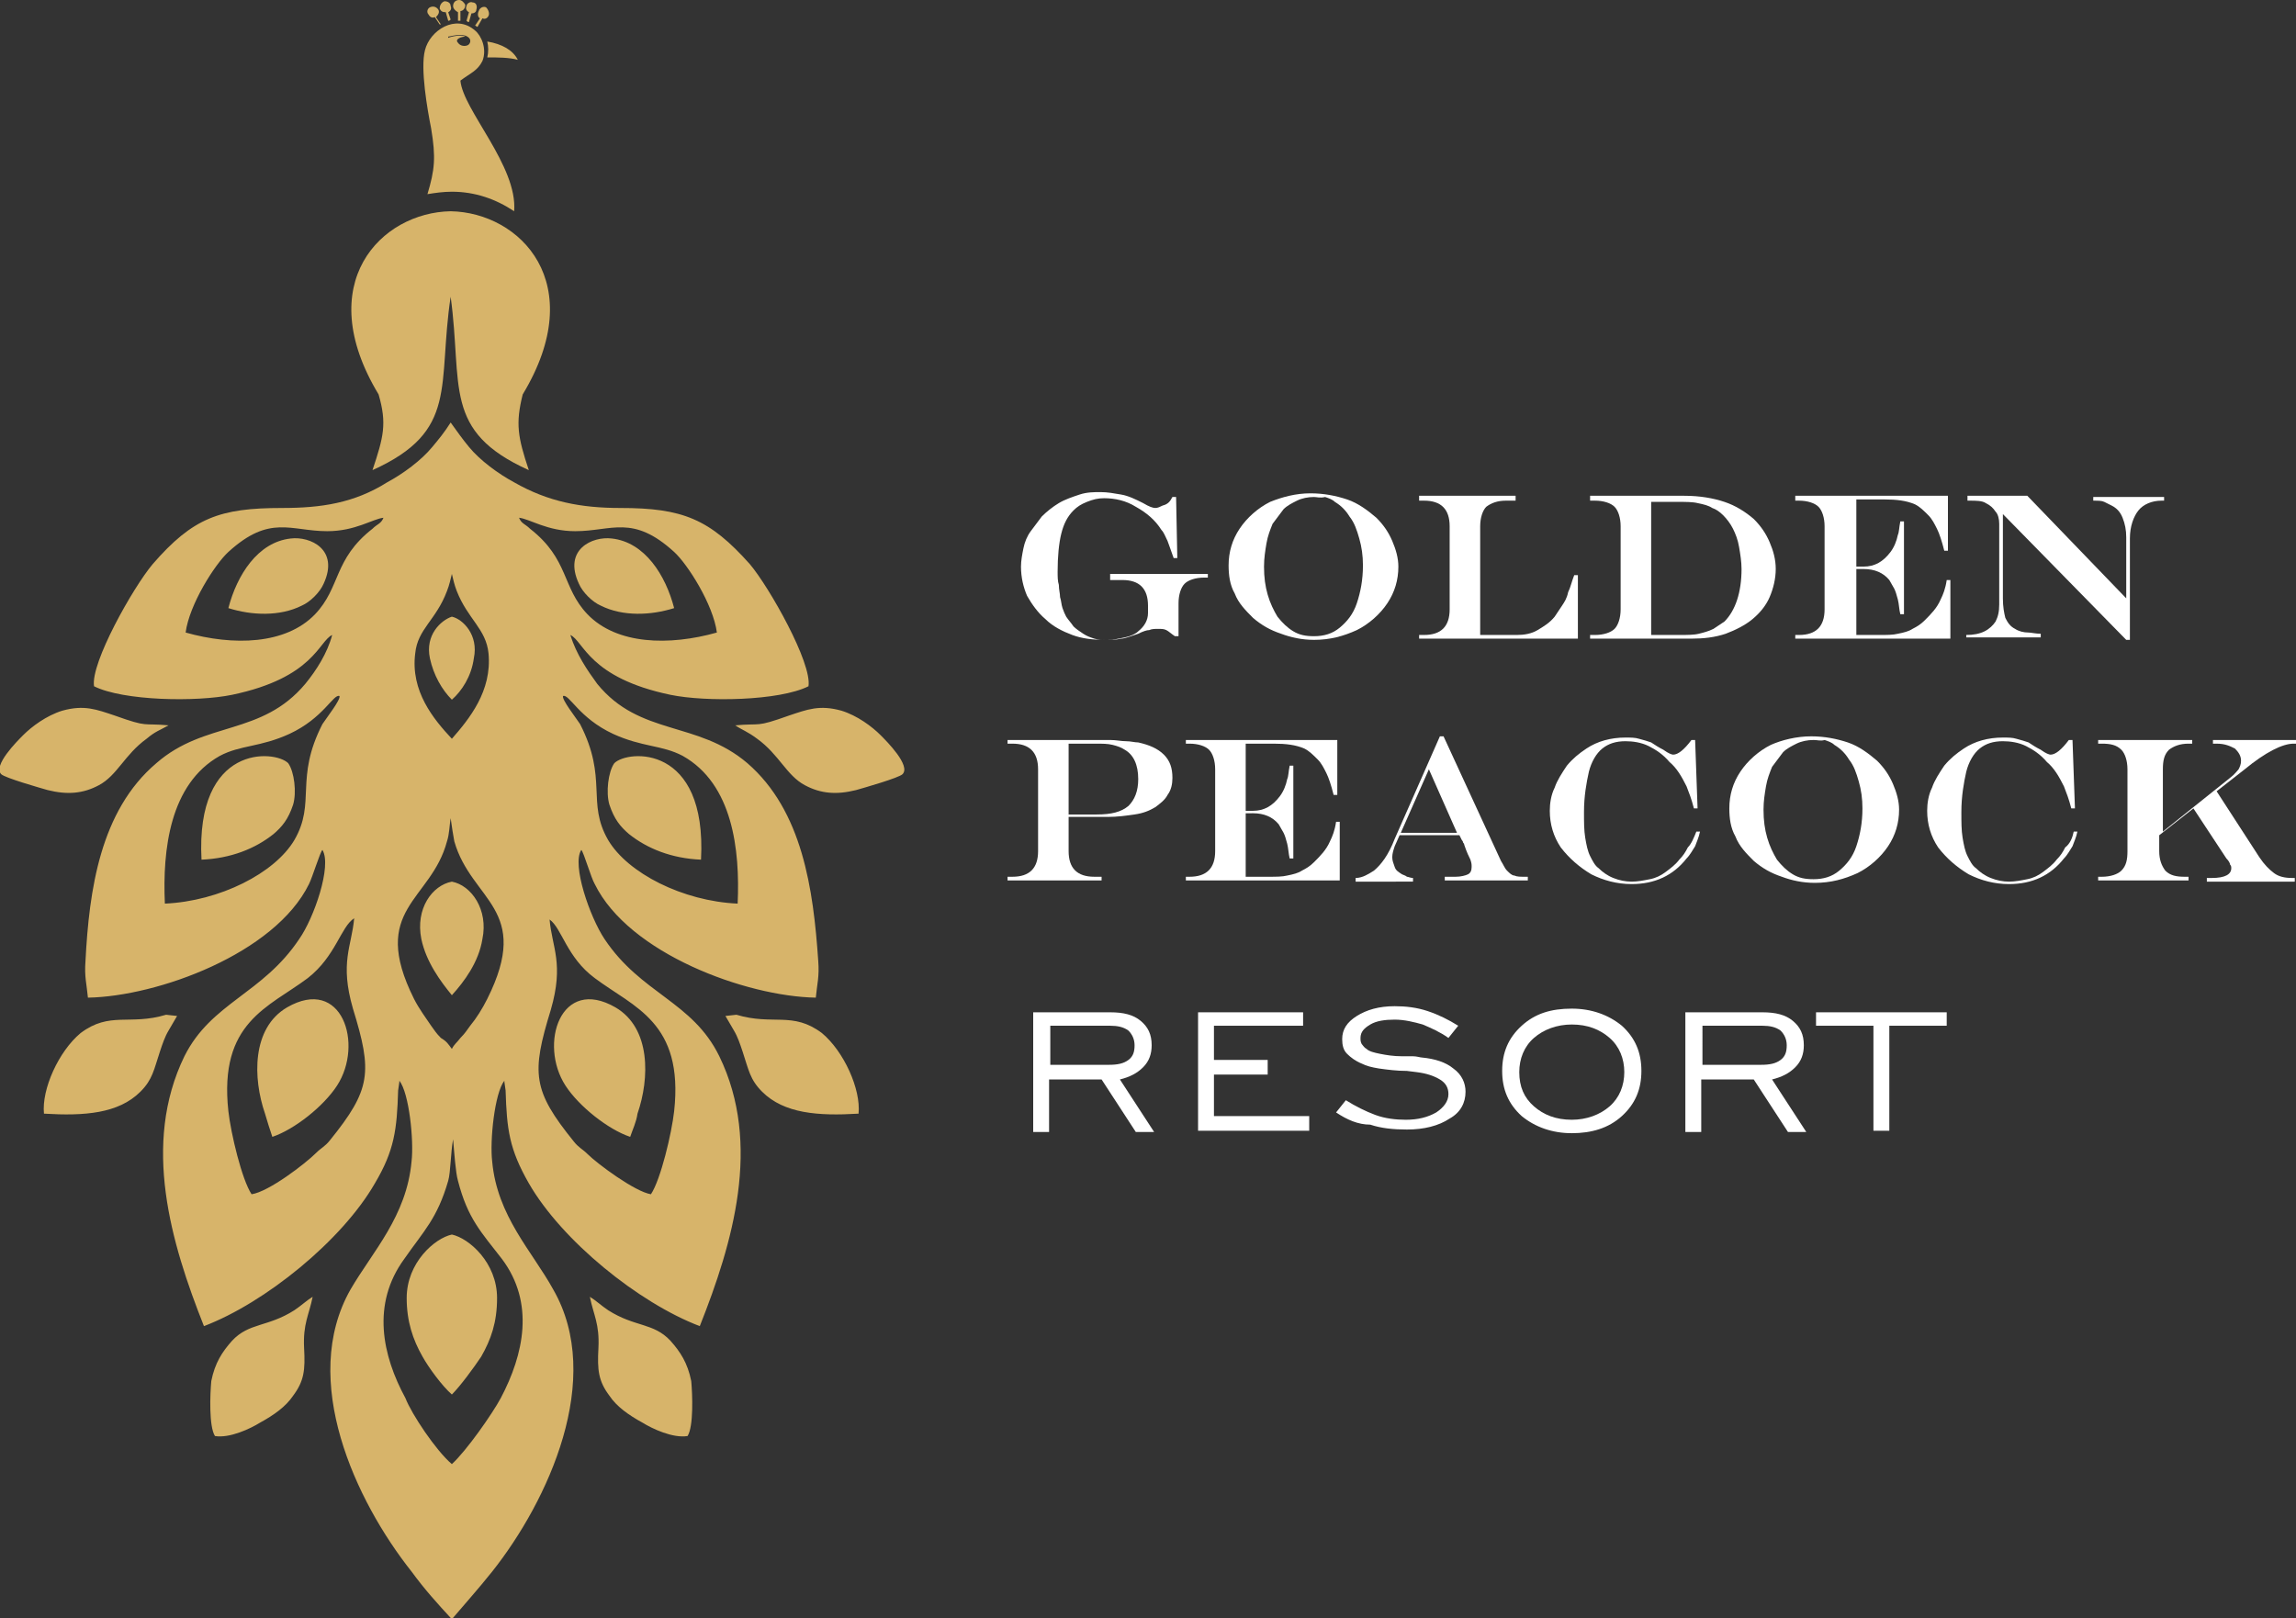 <?xml version="1.0" encoding="utf-8"?>
<!-- Generator: Adobe Illustrator 24.0.3, SVG Export Plug-In . SVG Version: 6.00 Build 0)  -->
<svg version="1.1" id="Vrstva_1" xmlns="http://www.w3.org/2000/svg" xmlns:xlink="http://www.w3.org/1999/xlink" x="0px" y="0px"
	 viewBox="0 0 188 132.5" style="enable-background:new 0 0 188 132.5;" xml:space="preserve">
<rect x="0" y="0" width="188" height="132.5" fill="#333333" stroke="none"/>
<style type="text/css">
	.st0{fill:#FFFFFF;}
	.st1{fill-rule:evenodd;clip-rule:evenodd;fill:#D7B46A;}
</style>
<g>
	<path class="st0" d="M96,40.7h0.3l0.1,5h-0.3c-0.2-0.6-0.4-1.1-0.5-1.4c-0.2-0.4-0.3-0.7-0.5-0.9c-0.5-0.8-1.2-1.4-2.1-1.9
		c-0.8-0.5-1.7-0.7-2.6-0.7c-0.5,0-0.9,0.1-1.4,0.3c-0.5,0.2-0.8,0.4-1.1,0.7c-0.5,0.5-0.8,1.1-1,1.9c-0.2,0.8-0.3,1.9-0.3,3.1
		c0,0.4,0,0.8,0.1,1.1c0,0.4,0.1,0.7,0.1,1c0.1,0.3,0.1,0.6,0.2,0.9c0.1,0.3,0.2,0.5,0.3,0.7c0.2,0.3,0.4,0.5,0.6,0.8
		c0.2,0.2,0.5,0.4,0.8,0.6c0.3,0.2,0.6,0.3,0.9,0.4c0.3,0.1,0.7,0.1,1.1,0.1c0.5,0,0.9-0.1,1.4-0.2c0.5-0.1,0.9-0.3,1.1-0.5
		c0.5-0.4,0.8-0.9,0.8-1.5v-0.6c0-1.4-0.7-2.1-2.1-2.1h-1V47h8v0.3h-0.3c-0.7,0-1.3,0.2-1.6,0.5c-0.3,0.3-0.5,0.9-0.5,1.6v2.7h-0.3
		c-0.3-0.2-0.5-0.4-0.7-0.5c-0.2-0.1-0.4-0.1-0.7-0.1c-0.2,0-0.5,0-0.7,0.1c-0.2,0-0.5,0.1-0.9,0.3c-0.6,0.2-1.1,0.4-1.4,0.4
		c-0.4,0.1-0.8,0.1-1.3,0.1c-1,0-1.9-0.1-2.7-0.4c-0.8-0.3-1.6-0.7-2.2-1.3c-0.6-0.5-1.1-1.2-1.5-1.9c-0.3-0.7-0.5-1.5-0.5-2.4
		c0-0.5,0.1-1,0.2-1.5c0.1-0.5,0.3-1,0.6-1.4c0.3-0.4,0.6-0.8,0.9-1.2c0.4-0.4,0.9-0.8,1.4-1.1c0.5-0.3,1.1-0.5,1.7-0.7
		c0.6-0.2,1.2-0.2,1.7-0.2c0.6,0,1.1,0.1,1.7,0.2c0.6,0.1,1.2,0.4,1.8,0.7c0.5,0.3,0.8,0.4,1,0.4c0.2,0,0.4-0.1,0.6-0.2
		C95.6,41.3,95.8,41.1,96,40.7"/>
	<path class="st0" d="M107.6,40.7c-0.5,0-1,0.1-1.4,0.3c-0.4,0.2-0.8,0.4-1.1,0.7c-0.3,0.4-0.6,0.8-0.9,1.2c-0.2,0.5-0.4,1-0.5,1.6
		c-0.1,0.6-0.2,1.2-0.2,1.9c0,0.9,0.1,1.6,0.3,2.3c0.2,0.7,0.5,1.3,0.8,1.8c0.4,0.5,0.8,0.9,1.3,1.2c0.5,0.3,1,0.4,1.7,0.4
		c0.8,0,1.5-0.2,2.1-0.7c0.6-0.5,1.1-1.1,1.4-2c0.3-0.9,0.5-1.9,0.5-3.1c0-0.8-0.1-1.5-0.3-2.2c-0.2-0.7-0.4-1.3-0.8-1.8
		c-0.3-0.5-0.7-0.9-1.2-1.2c-0.2-0.2-0.5-0.3-0.8-0.4C108.1,40.8,107.8,40.7,107.6,40.7 M107.3,40.4c1.1,0,2.1,0.2,3,0.5
		c0.9,0.3,1.7,0.9,2.4,1.5c0.6,0.6,1,1.2,1.3,1.9c0.3,0.7,0.5,1.4,0.5,2.1c0,1.1-0.3,2.1-0.9,3c-0.6,0.9-1.5,1.7-2.5,2.2
		c-1.1,0.5-2.2,0.8-3.5,0.8c-1,0-1.9-0.2-2.7-0.5c-0.9-0.3-1.6-0.7-2.3-1.3c-0.6-0.6-1.2-1.2-1.5-2c-0.4-0.7-0.5-1.5-0.5-2.3
		c0-1.1,0.3-2.1,0.9-3c0.6-0.9,1.5-1.7,2.5-2.2C105,40.7,106.1,40.4,107.3,40.4z"/>
	<path class="st0" d="M116.1,40.6h8V41h-0.8c-0.7,0-1.2,0.2-1.6,0.5c-0.3,0.3-0.5,0.9-0.5,1.6V52h3c0.6,0,1.2-0.1,1.7-0.4
		c0.5-0.3,1-0.6,1.4-1.1c0.2-0.3,0.4-0.6,0.6-0.9c0.2-0.3,0.4-0.6,0.5-1.1c0.2-0.4,0.3-0.9,0.5-1.4h0.3v5.2h-13l0-0.3h0.4
		c1.4,0,2.1-0.7,2.1-2.1v-6.8c0-1.4-0.7-2.1-2.1-2.1h-0.4V40.6z"/>
	<path class="st0" d="M130.2,40.6h7.7c1.3,0,2.4,0.2,3.3,0.5c0.9,0.3,1.7,0.8,2.4,1.4c0.6,0.6,1,1.2,1.3,1.9
		c0.3,0.7,0.5,1.4,0.5,2.2c0,0.8-0.2,1.6-0.5,2.3c-0.3,0.7-0.8,1.3-1.4,1.8c-0.6,0.5-1.4,0.9-2.2,1.2c-0.9,0.3-1.8,0.4-2.8,0.4h-8.3
		V52h0.4c0.7,0,1.3-0.2,1.6-0.5c0.3-0.3,0.5-0.9,0.5-1.6v-6.8c0-0.7-0.2-1.3-0.5-1.6c-0.3-0.3-0.9-0.5-1.6-0.5h-0.4V40.6z M135.2,41
		v11h2.3c0.6,0,1.2,0,1.6-0.1c0.4-0.1,0.8-0.2,1.2-0.4c0.3-0.2,0.6-0.4,0.9-0.6c0.9-0.9,1.4-2.4,1.4-4.3c0-0.6-0.1-1.2-0.2-1.8
		c-0.1-0.6-0.3-1.1-0.5-1.5c-0.2-0.4-0.5-0.8-0.8-1.1c-0.3-0.3-0.6-0.5-0.9-0.6c-0.3-0.2-0.7-0.3-1.2-0.4c-0.4-0.1-1-0.1-1.6-0.1
		H135.2z"/>
	<path class="st0" d="M147.1,40.6h12.4v4.5h-0.3c-0.2-0.8-0.4-1.4-0.6-1.8c-0.2-0.4-0.4-0.8-0.7-1.1c-0.4-0.4-0.7-0.7-1.1-0.9
		c-0.7-0.3-1.5-0.4-2.5-0.4H152v5.5h0.6c0.9,0,1.6-0.4,2.2-1.2c0.3-0.4,0.5-0.9,0.6-1.4c0.1-0.2,0.1-0.6,0.2-1.1h0.3v7.6h-0.3
		c-0.1-0.4-0.1-0.8-0.2-1.2c-0.1-0.4-0.2-0.7-0.3-0.9c-0.1-0.2-0.3-0.5-0.4-0.7c-0.5-0.6-1.2-0.9-2.1-0.9H152V52h1.9
		c0.6,0,1.1,0,1.5-0.1c0.5-0.1,0.9-0.2,1.2-0.4c0.4-0.2,0.7-0.4,1-0.7c0.5-0.5,1-1,1.3-1.7c0.2-0.4,0.4-0.9,0.5-1.6h0.3v4.8h-12.7
		l0-0.3h0.3c1.4,0,2.1-0.7,2.1-2.1v-6.8c0-0.7-0.2-1.3-0.5-1.6c-0.3-0.3-0.9-0.5-1.6-0.5h-0.3V40.6z"/>
	<path class="st0" d="M161.3,40.6h4.7l8.1,8.4v-5c0-0.6-0.1-1.1-0.3-1.6c-0.2-0.5-0.5-0.8-0.9-1c-0.2-0.1-0.4-0.2-0.6-0.3
		c-0.2-0.1-0.5-0.1-0.9-0.1v-0.3h5.8V41H177c-0.8,0-1.5,0.3-1.9,0.8c-0.4,0.5-0.7,1.3-0.7,2.3v8.3h-0.3l-10.1-10.3V49
		c0,0.7,0.1,1.2,0.2,1.6c0.2,0.4,0.4,0.7,0.8,0.9c0.3,0.2,0.7,0.3,1.1,0.3c0.2,0,0.6,0.1,1,0.1v0.3h-6.1V52c0.6,0,1.1-0.1,1.5-0.3
		c0.4-0.2,0.7-0.5,0.9-0.8c0.2-0.4,0.3-0.8,0.3-1.4v-6.6c0-0.4-0.1-0.8-0.3-1c-0.2-0.3-0.4-0.5-0.8-0.7c-0.3-0.2-0.8-0.2-1.3-0.2
		h-0.2V40.6z"/>
	<path class="st0" d="M82.5,60.6h7c0.4,0,0.9,0,1.4,0c0.5,0,0.9,0.1,1.3,0.1c0.4,0,0.7,0.1,1,0.1c0.9,0.2,1.6,0.5,2.1,1
		c0.5,0.5,0.7,1.1,0.7,1.9c0,0.5-0.1,1-0.4,1.4c-0.2,0.4-0.6,0.7-1,1c-0.5,0.3-1,0.5-1.7,0.6c-0.7,0.1-1.4,0.2-2.2,0.2h-3.2v2.8
		c0,1.4,0.7,2.1,2.1,2.1h0.6v0.3h-7.7v-0.3h0.4c1.4,0,2.1-0.7,2.1-2.1V63c0-1.4-0.7-2.1-2.1-2.1h-0.4V60.6z M87.5,60.9v5.8h2.3
		c1.2,0,2-0.2,2.6-0.7c0.5-0.5,0.8-1.2,0.8-2.2c0-1.2-0.4-2-1.1-2.4c-0.3-0.2-0.6-0.3-1-0.4c-0.4-0.1-0.8-0.1-1.4-0.1H87.5z"/>
	<path class="st0" d="M97.1,60.6h12.4v4.5h-0.3c-0.2-0.8-0.4-1.4-0.6-1.8c-0.2-0.4-0.4-0.8-0.7-1.1c-0.4-0.4-0.7-0.7-1.1-0.9
		c-0.7-0.3-1.5-0.4-2.5-0.4H102v5.5h0.6c0.9,0,1.6-0.4,2.2-1.2c0.3-0.4,0.5-0.9,0.6-1.4c0.1-0.2,0.1-0.6,0.2-1.1h0.3v7.6h-0.3
		c-0.1-0.4-0.1-0.8-0.2-1.2c-0.1-0.4-0.2-0.7-0.3-0.9c-0.1-0.2-0.3-0.5-0.4-0.7c-0.5-0.6-1.2-0.9-2.1-0.9H102v5.2h1.9
		c0.6,0,1.1,0,1.5-0.1c0.5-0.1,0.9-0.2,1.2-0.4c0.4-0.2,0.7-0.4,1-0.7c0.5-0.5,1-1,1.3-1.7c0.2-0.4,0.4-0.9,0.5-1.6h0.3v4.8H97.1
		l0-0.3h0.3c1.4,0,2.1-0.7,2.1-2.1V63c0-0.7-0.2-1.3-0.5-1.6c-0.3-0.3-0.9-0.5-1.6-0.5h-0.3V60.6z"/>
	<path class="st0" d="M117.9,60.3h0.3l4.7,10.2c0.2,0.3,0.3,0.6,0.5,0.8c0.2,0.2,0.4,0.4,0.6,0.4c0.2,0.1,0.5,0.1,0.8,0.1h0.3v0.3
		h-6.8v-0.3h0.9c0.4,0,0.8-0.1,1-0.2c0.2-0.1,0.3-0.3,0.3-0.6c0-0.2,0-0.3-0.1-0.6c-0.1-0.2-0.3-0.6-0.5-1.2c0,0,0-0.1-0.1-0.2
		c0-0.1-0.1-0.2-0.1-0.2l-0.2-0.4h-4.9l-0.4,0.9c-0.1,0.3-0.2,0.6-0.2,0.9c0,0.3,0.1,0.5,0.2,0.8c0.1,0.3,0.3,0.4,0.6,0.6
		c0.2,0.1,0.3,0.1,0.4,0.2c0.1,0,0.3,0.1,0.5,0.1v0.3H111v-0.3c0.3,0,0.6-0.1,0.8-0.2c0.2-0.1,0.4-0.2,0.7-0.4
		c0.6-0.5,1.2-1.3,1.7-2.6L117.9,60.3z M117,63l-2.3,5.2h4.6L117,63z"/>
	<path class="st0" d="M138.9,68.1h0.3c-0.1,0.5-0.3,0.9-0.4,1.2c-0.2,0.3-0.4,0.7-0.7,1c-1.1,1.4-2.6,2.1-4.5,2.1
		c-1.2,0-2.3-0.3-3.3-0.8c-1-0.6-1.8-1.3-2.5-2.2c-0.6-0.9-0.9-1.9-0.9-3c0-0.6,0.1-1.3,0.4-1.9c0.2-0.6,0.6-1.2,1-1.8
		c0.5-0.6,1-1,1.6-1.4c0.9-0.6,2-0.9,3.2-0.9c0.4,0,0.8,0,1.1,0.1c0.4,0.1,0.7,0.2,1,0.3c0.3,0.2,0.6,0.4,1,0.6
		c0.4,0.3,0.7,0.4,0.8,0.4c0.4,0,0.9-0.4,1.5-1.2h0.3l0.2,5.6h-0.3c-0.1-0.4-0.2-0.7-0.3-1c-0.1-0.3-0.2-0.5-0.3-0.8
		c-0.4-0.8-0.8-1.5-1.4-2c-0.5-0.6-1.1-1-1.7-1.3c-0.6-0.3-1.3-0.4-1.9-0.4c-0.8,0-1.4,0.2-1.9,0.6c-0.5,0.4-0.9,1.1-1.1,1.9
		c-0.2,0.9-0.4,2-0.4,3.3c0,0.8,0,1.5,0.1,2.1c0.1,0.6,0.2,1.1,0.4,1.5c0.2,0.4,0.4,0.8,0.7,1c0.3,0.3,0.7,0.6,1.2,0.8
		c0.5,0.2,1,0.3,1.5,0.3c0.5,0,1-0.1,1.5-0.2c0.5-0.1,0.9-0.3,1.3-0.6c0.4-0.3,0.8-0.6,1.1-1c0.3-0.3,0.5-0.6,0.7-1
		C138.5,69.1,138.7,68.6,138.9,68.1"/>
	<path class="st0" d="M148.5,60.6c-0.5,0-1,0.1-1.4,0.3c-0.4,0.2-0.8,0.4-1.1,0.7c-0.3,0.4-0.6,0.8-0.9,1.2c-0.2,0.5-0.4,1-0.5,1.6
		c-0.1,0.6-0.2,1.2-0.2,1.9c0,0.9,0.1,1.6,0.3,2.3c0.2,0.7,0.5,1.3,0.8,1.8c0.4,0.5,0.8,0.9,1.3,1.2c0.5,0.3,1,0.4,1.7,0.4
		c0.8,0,1.5-0.2,2.1-0.7c0.6-0.5,1.1-1.1,1.4-2c0.3-0.9,0.5-1.9,0.5-3.1c0-0.8-0.1-1.5-0.3-2.2c-0.2-0.7-0.4-1.3-0.8-1.8
		c-0.3-0.5-0.7-0.9-1.2-1.2c-0.2-0.2-0.5-0.3-0.8-0.4C149.1,60.7,148.8,60.6,148.5,60.6 M148.3,60.3c1.1,0,2.1,0.2,3,0.5
		c0.9,0.3,1.7,0.9,2.4,1.5c0.6,0.6,1,1.2,1.3,1.9c0.3,0.7,0.5,1.4,0.5,2.1c0,1.1-0.3,2.1-0.9,3c-0.6,0.9-1.5,1.7-2.5,2.2
		c-1.1,0.5-2.2,0.8-3.5,0.8c-1,0-1.9-0.2-2.7-0.5c-0.9-0.3-1.6-0.7-2.3-1.3c-0.6-0.6-1.2-1.2-1.5-2c-0.4-0.7-0.5-1.5-0.5-2.3
		c0-1.1,0.3-2.1,0.9-3c0.6-0.9,1.5-1.7,2.5-2.2C145.9,60.6,147.1,60.3,148.3,60.3z"/>
	<path class="st0" d="M169.8,68.1h0.3c-0.1,0.5-0.3,0.9-0.4,1.2c-0.2,0.3-0.4,0.7-0.7,1c-1.1,1.4-2.6,2.1-4.5,2.1
		c-1.2,0-2.3-0.3-3.3-0.8c-1-0.6-1.8-1.3-2.5-2.2c-0.6-0.9-0.9-1.9-0.9-3c0-0.6,0.1-1.3,0.4-1.9c0.2-0.6,0.6-1.2,1-1.8
		c0.5-0.6,1-1,1.6-1.4c0.9-0.6,2-0.9,3.2-0.9c0.4,0,0.8,0,1.1,0.1c0.4,0.1,0.7,0.2,1,0.3c0.3,0.2,0.6,0.4,1,0.6
		c0.4,0.3,0.7,0.4,0.8,0.4c0.4,0,0.9-0.4,1.5-1.2h0.3l0.2,5.6h-0.3c-0.1-0.4-0.2-0.7-0.3-1c-0.1-0.3-0.2-0.5-0.3-0.8
		c-0.4-0.8-0.8-1.5-1.4-2c-0.5-0.6-1.1-1-1.7-1.3c-0.6-0.3-1.3-0.4-1.9-0.4c-0.8,0-1.4,0.2-1.9,0.6c-0.5,0.4-0.9,1.1-1.1,1.9
		c-0.2,0.9-0.4,2-0.4,3.3c0,0.8,0,1.5,0.1,2.1c0.1,0.6,0.2,1.1,0.4,1.5c0.2,0.4,0.4,0.8,0.7,1c0.3,0.3,0.7,0.6,1.2,0.8
		c0.5,0.2,1,0.3,1.5,0.3c0.5,0,1-0.1,1.5-0.2c0.5-0.1,0.9-0.3,1.3-0.6c0.4-0.3,0.8-0.6,1.1-1c0.3-0.3,0.5-0.6,0.7-1
		C169.5,69.1,169.7,68.6,169.8,68.1"/>
	<path class="st0" d="M172.1,60.6h7.4v0.3h-0.3c-0.7,0-1.2,0.2-1.6,0.5c-0.4,0.4-0.5,0.9-0.5,1.6v5.1l5.5-4.4
		c0.4-0.3,0.6-0.6,0.7-0.7c0.1-0.2,0.2-0.4,0.2-0.7c0-0.4-0.2-0.7-0.5-1c-0.4-0.2-0.8-0.4-1.5-0.4h-0.3v-0.3h6.8v0.3h-0.2
		c-0.9,0-2.3,0.7-4,2.1l-2.3,1.8l3.5,5.4c0.4,0.6,0.8,1,1.2,1.3c0.4,0.3,0.9,0.4,1.5,0.4h0.2v0.3h-7.2v-0.3h0.4
		c1.1,0,1.6-0.3,1.6-0.8c0-0.1,0-0.2-0.1-0.3c0-0.1-0.1-0.3-0.3-0.5l-2.7-4.1l-2.8,2.2v1.3c0,0.7,0.2,1.2,0.5,1.6
		c0.4,0.4,0.9,0.5,1.6,0.5h0.3v0.3h-7.4v-0.3h0.3c0.7,0,1.3-0.2,1.6-0.5c0.4-0.4,0.5-0.9,0.5-1.6V63c0-0.7-0.2-1.3-0.5-1.6
		c-0.4-0.4-0.9-0.5-1.6-0.5h-0.3V60.6z"/>
</g>
<g>
	<path class="st0" d="M84.6,92.6v-9.7h6.3c1.1,0,1.9,0.2,2.5,0.7c0.6,0.5,0.9,1.1,0.9,2c0,0.7-0.2,1.3-0.7,1.8
		c-0.5,0.5-1.1,0.8-1.9,1l2.8,4.3l-1.5,0l-2.8-4.3h-4.3v4.3H84.6z M85.9,87.2h4.9c0.7,0,1.2-0.1,1.6-0.4c0.4-0.3,0.5-0.7,0.5-1.2
		c0-0.5-0.2-0.9-0.5-1.2C92,84.1,91.5,84,90.9,84h-4.9V87.2z"/>
	<polygon class="st0" points="98.1,92.6 98.1,82.9 106.7,82.9 106.7,84 99.4,84 99.4,86.8 103.8,86.8 103.8,88 99.4,88 99.4,91.4 
		107.2,91.4 107.2,92.6 	"/>
	<path class="st0" d="M109.4,91.1l0.8-1c0.8,0.5,1.6,0.9,2.4,1.2c0.8,0.3,1.7,0.4,2.5,0.4c1,0,1.8-0.2,2.5-0.6c0.6-0.4,1-0.9,1-1.5
		c0-0.5-0.2-0.9-0.7-1.2c-0.5-0.3-1.1-0.5-1.9-0.6l-0.8-0.1c-0.8,0-1.6-0.1-2.3-0.2c-0.6-0.1-1-0.2-1.4-0.4
		c-0.5-0.2-0.9-0.5-1.2-0.8c-0.3-0.3-0.4-0.7-0.4-1.2c0-0.8,0.4-1.4,1.2-1.9c0.8-0.5,1.8-0.8,3.1-0.8c0.9,0,1.8,0.1,2.7,0.4
		c0.9,0.3,1.7,0.7,2.5,1.2l-0.8,1c-0.7-0.5-1.4-0.8-2.1-1.1c-0.7-0.2-1.5-0.4-2.3-0.4c-0.8,0-1.5,0.1-2,0.4
		c-0.5,0.3-0.8,0.6-0.8,1.1c0,0.2,0,0.3,0.1,0.5c0.1,0.1,0.2,0.3,0.4,0.4c0.2,0.2,0.6,0.3,1.1,0.4c0.5,0.1,1.1,0.2,1.8,0.2
		c0.3,0,0.7,0,0.9,0c0.3,0,0.6,0.1,0.7,0.1c1.1,0.1,2,0.4,2.6,0.9c0.7,0.5,1,1.2,1,1.9c0,0.9-0.4,1.7-1.3,2.2
		c-0.9,0.6-2.1,0.9-3.5,0.9c-1.1,0-2.1-0.1-3-0.4C111.2,92.1,110.3,91.7,109.4,91.1"/>
	<path class="st0" d="M128.7,92.8c-1.6,0-3-0.5-4.1-1.4c-1.1-1-1.6-2.2-1.6-3.7c0-1.5,0.5-2.7,1.6-3.7c1.1-1,2.4-1.4,4.1-1.4
		c1.6,0,3,0.5,4.1,1.4c1.1,1,1.6,2.2,1.6,3.7c0,1.5-0.5,2.7-1.6,3.7C131.7,92.4,130.3,92.8,128.7,92.8 M128.7,91.7
		c1.2,0,2.3-0.4,3.1-1.1c0.8-0.7,1.2-1.7,1.2-2.8c0-1.1-0.4-2.1-1.2-2.8c-0.8-0.7-1.8-1.1-3.1-1.1c-1.2,0-2.3,0.4-3.1,1.1
		c-0.8,0.7-1.2,1.7-1.2,2.8c0,1.2,0.4,2.1,1.2,2.8C126.4,91.3,127.4,91.7,128.7,91.7z"/>
	<path class="st0" d="M138,92.6v-9.7h6.3c1.1,0,1.9,0.2,2.5,0.7c0.6,0.5,0.9,1.1,0.9,2c0,0.7-0.2,1.3-0.7,1.8
		c-0.5,0.5-1.1,0.8-1.9,1l2.8,4.3l-1.5,0l-2.8-4.3h-4.3v4.3H138z M139.3,87.2h4.9c0.7,0,1.2-0.1,1.6-0.4c0.4-0.3,0.5-0.7,0.5-1.2
		c0-0.5-0.2-0.9-0.5-1.2c-0.4-0.3-0.9-0.4-1.5-0.4h-4.9V87.2z"/>
	<polygon class="st0" points="153.4,92.6 153.4,84 148.7,84 148.7,82.9 159.4,82.9 159.4,84 154.7,84 154.7,92.6 	"/>
</g>
<path class="st1" d="M30.5,38.5c7.1-3.2,5.3-6.9,6.4-14.2c1,7.3-0.7,11,6.4,14.2c-0.9-2.7-1.1-3.8-0.5-6.2c5.5-9.1-0.2-14.9-5.9-15
	c-5.7,0.1-11.4,5.9-5.9,15C31.7,34.7,31.4,35.8,30.5,38.5 M38.4,3.1c0.2,0.2,0.1,0.5-0.1,0.6c-0.2,0.1-0.6,0.1-0.8-0.2
	c-0.3-0.3,0.3-0.5,0.6-0.5c-0.3-0.2-1.2,0-1.4,0.1l0-0.1C37.2,2.9,38,2.7,38.4,3.1z M37.7,6.6c0.2,2.4,4.7,7,4.4,10.7
	c-1.5-1-3.2-1.6-5.1-1.6c-0.7,0-1.4,0.1-2,0.2c0.6-2,0.7-3,0.3-5.4C35,9,34.4,5.6,34.8,4.1c0.4-1.6,2.5-3,4.1-1.6
	c0.5,0.4,1,1.5,0.6,2.5C39.1,5.8,38.5,6,37.7,6.6z M39.8,0.6C40,0.8,40.1,1.1,40,1.3c-0.1,0.2-0.3,0.3-0.5,0.2l-0.4,0.7
	c-0.1,0-0.1-0.1-0.2-0.1l0.4-0.6c-0.2-0.1-0.2-0.4-0.1-0.6C39.3,0.6,39.6,0.5,39.8,0.6z M35.2,0.6C35,0.7,34.9,1,35.1,1.2
	c0.1,0.2,0.3,0.3,0.5,0.2l0.4,0.6C36,2,36.1,2,36.1,2l-0.4-0.6C35.9,1.2,36,1,35.9,0.8C35.7,0.5,35.4,0.5,35.2,0.6z M38.7,0.2
	C39,0.2,39.1,0.5,39,0.8C39,1,38.8,1.1,38.6,1.1l-0.2,0.7c-0.1,0-0.1,0-0.2-0.1L38.4,1c-0.2-0.1-0.3-0.3-0.2-0.5
	C38.2,0.3,38.5,0.1,38.7,0.2z M36.4,0.1C36.1,0.2,36,0.5,36,0.7c0.1,0.2,0.2,0.3,0.5,0.3l0.2,0.7c0.1,0,0.1,0,0.2-0.1L36.7,1
	c0.2-0.1,0.3-0.3,0.2-0.5C36.9,0.2,36.6,0.1,36.4,0.1z M37.6,0c-0.3,0-0.5,0.2-0.5,0.5c0,0.2,0.2,0.4,0.4,0.5v0.7c0.1,0,0.1,0,0.2,0
	V0.9c0.2,0,0.4-0.2,0.4-0.5C38,0.2,37.8,0,37.6,0z M50.8,41.6c5.1,0,7.3,0.9,10.6,4.6c1.6,1.9,5.1,8.1,4.8,10
	c-2.4,1.2-8.4,1.3-11.3,0.7c-6.7-1.4-7.1-4.4-8.2-4.9c0.5,1.6,1.4,2.9,2.2,4c3.5,4.3,8.2,3,12.3,6.5c4.5,3.9,5.4,10.3,5.8,16.2
	c0.1,1.3-0.1,1.9-0.2,3c-5.7-0.1-15.3-3.6-18.1-9.3c-0.3-0.5-0.9-2.6-1.1-2.8c-0.8,1.2,0.7,5.5,1.9,7.3c3,4.5,7.2,5.1,9.4,9.6
	c3.5,7.2,1.1,15.3-1.6,22.1c-5-1.9-11.3-7-14-11.7c-1.6-2.8-1.8-4.4-1.9-7.6l-0.1-0.7c0,0,0-0.1,0-0.1c-0.8,1-1.2,4.9-1,6.6
	c0.4,4.5,3.3,7.4,5,10.5c4.2,7.3-0.4,17.3-5,23.1c-1.2,1.5-2.2,2.6-3.3,3.9c-1.2-1.3-2.2-2.4-3.3-3.9c-4.6-5.8-9.2-15.7-5-23.1
	c1.8-3.1,4.6-6,5-10.5c0.2-1.7-0.2-5.6-1-6.6c0,0,0,0.1,0,0.1l-0.1,0.7c-0.1,3.2-0.3,4.9-1.9,7.6c-2.7,4.7-9,9.8-14,11.7
	c-2.7-6.8-5.1-14.9-1.6-22.1c2.2-4.4,6.4-5.1,9.4-9.6c1.2-1.7,2.7-6,1.9-7.3c-0.2,0.2-0.8,2.2-1.1,2.8c-2.8,5.7-12.4,9.2-18.1,9.3
	c-0.1-1.1-0.3-1.7-0.2-3c0.3-5.8,1.2-12.3,5.8-16.2C16.8,59,21.4,60.3,25,56c0.9-1.1,1.8-2.5,2.2-4c-1.1,0.5-1.5,3.5-8.2,4.9
	c-2.9,0.6-8.9,0.5-11.3-0.7c-0.3-1.9,3.2-8.1,4.8-10c3.3-3.8,5.5-4.6,10.6-4.6c3.2,0,5.9-0.4,8.6-2.1c1.3-0.7,2.8-1.8,3.7-2.9
	c0.5-0.6,1-1.2,1.5-2c0.5,0.7,1,1.4,1.5,2c0.9,1.1,2.4,2.2,3.7,2.9C44.9,41.1,47.6,41.6,50.8,41.6z M37,119.9c1.2-1.1,3.3-4.1,4-5.4
	c1.9-3.6,2.8-7.8,0.1-11.4c-1.7-2.2-2.8-3.3-3.6-6.4c-0.2-0.7-0.3-2.3-0.4-3.4c-0.2,1.1-0.2,2.7-0.4,3.4c-0.9,3.1-2,4.1-3.6,6.4
	c-2.7,3.7-1.8,7.9,0.1,11.4C33.7,115.8,35.7,118.8,37,119.9z M37,85.9c0.2-0.4,0.4-0.5,0.7-0.9c0.4-0.4,0.5-0.6,0.8-1
	c0.5-0.6,1-1.4,1.4-2.2c3.7-7.4-1.3-8-2.7-12.9c-0.1-0.5-0.2-1.2-0.3-1.9c-0.1,0.6-0.1,1.3-0.3,1.9c-1.3,4.9-6.4,5.5-2.7,12.9
	c0.4,0.8,1,1.6,1.4,2.2c0.3,0.4,0.4,0.6,0.8,1C36.6,85.3,36.7,85.5,37,85.9z M37,60.5c1.4-1.6,3.3-3.9,3-7c-0.2-2-1.7-2.8-2.6-5.1
	c-0.2-0.5-0.3-1-0.4-1.4c-0.1,0.4-0.2,0.9-0.4,1.4c-0.9,2.4-2.4,3.1-2.6,5.1C33.6,56.6,35.5,58.9,37,60.5z M26.8,43.5
	c2.3,0,3.7-1,4.6-1.1c-0.2,0.5-0.5,0.5-0.9,0.9c-3.2,2.5-2.6,4.8-4.7,7c-2.4,2.5-6.7,2.6-10.6,1.5c0.3-2.3,2.4-5.6,3.5-6.6
	C22.1,42.1,23.8,43.5,26.8,43.5z M13.5,74c-0.2-4.4,0.4-9.8,4.5-12.1c1.7-0.9,3.3-0.7,5.7-1.8c2.8-1.3,3.6-3.3,4.1-3.1
	c0.1,0.3-1,1.7-1.4,2.3c-2.3,4.5-0.5,6.4-2.3,9.5C22.5,71.5,18,73.8,13.5,74z M20.6,97.8c-0.8-1.2-1.7-5-1.9-6.8
	c-0.8-7.3,3.3-8.5,6.5-10.9c2.3-1.8,2.7-4.2,3.8-4.9c-0.2,2.3-1.2,3.6-0.1,7.4c1.6,5.2,1.5,6.6-1.9,10.8c-0.4,0.5-0.7,0.6-1.1,1
	C25,95.3,22,97.6,20.6,97.8z M37,50.5c-0.9,0.3-2.2,1.5-1.8,3.4c0.3,1.4,1,2.6,1.8,3.4c0.8-0.7,1.6-1.9,1.8-3.4
	C39.2,52,37.9,50.7,37,50.5z M18.7,49.8c1.9,0.6,4.2,0.7,6-0.2c0.7-0.3,1.5-1.1,1.8-1.8c1.3-2.8-1.1-3.9-2.7-3.7
	C21.1,44.4,19.4,47.1,18.7,49.8z M37,72.2c-1.6,0.3-3,2.2-2.5,4.7c0.4,1.9,1.6,3.5,2.5,4.6c1-1.1,2.2-2.7,2.5-4.6
	C40,74.5,38.6,72.5,37,72.2z M16.5,70.4c2.4-0.1,4.4-0.9,5.9-2.1c0.7-0.6,1.2-1.2,1.6-2.4c0.3-1,0.1-2.7-0.4-3.4
	C22.5,61.4,16,60.9,16.5,70.4z M3.6,91.2c3.3,0.2,6.1,0,7.9-1.8c1-1,1.1-1.8,1.6-3.3c0.2-0.6,0.4-1.2,0.7-1.7l0.7-1.2l-0.9-0.1
	c-3,0.9-4.6-0.3-7,1.5C4.8,86.1,3.4,89.2,3.6,91.2z M17.6,117.6c1.2,0.2,2.9-0.6,3.7-1.1c1.1-0.6,2.1-1.3,2.7-2.2
	c0.9-1.2,1-2.1,0.9-3.9c-0.1-2,0.4-2.7,0.7-4.2c-0.5,0.3-0.9,0.7-1.5,1.1c-2.2,1.4-3.7,1-5.1,2.5c-0.8,0.9-1.4,1.8-1.7,3.3
	C17.2,114.2,17.1,116.8,17.6,117.6z M13.8,59.4c-2.2-0.2-1.6,0.2-4.4-0.8c-1.5-0.5-2.5-0.9-4.3-0.4c-1.3,0.4-2.5,1.3-3.2,2
	c-0.5,0.5-2.5,2.5-1.8,3.2c0.3,0.3,3.1,1.1,3.8,1.3c1.6,0.4,2.9,0.3,4.2-0.4c1.5-0.8,2.1-2.5,3.9-3.8C12.7,59.9,13.1,59.8,13.8,59.4
	z M22.3,93.1c1.8-0.6,4.2-2.5,5.3-4.2c2.2-3.4,0.4-9-4.1-6.4c-2.9,1.7-2.8,5.8-1.8,8.7C21.9,91.9,22.1,92.5,22.3,93.1z M33.3,106.3
	c0,1.9,0.5,3.4,1.3,4.8c0.5,0.9,1.6,2.4,2.4,3.1c0.7-0.7,1.8-2.2,2.4-3.1c0.8-1.4,1.3-2.8,1.3-4.8c0-2.9-2.3-4.9-3.7-5.2
	C35.6,101.4,33.3,103.4,33.3,106.3z M47.1,43.5c-2.3,0-3.7-1-4.6-1.1c0.2,0.5,0.5,0.5,0.9,0.9c3.2,2.5,2.6,4.8,4.7,7
	c2.4,2.5,6.7,2.6,10.6,1.5c-0.3-2.3-2.4-5.6-3.5-6.6C51.8,42.1,50.1,43.5,47.1,43.5z M60.4,74c0.2-4.4-0.4-9.8-4.5-12.1
	c-1.7-0.9-3.3-0.7-5.7-1.8c-2.8-1.3-3.6-3.3-4.1-3.1c-0.1,0.3,1,1.7,1.4,2.3c2.3,4.5,0.5,6.4,2.3,9.5C51.4,71.5,55.9,73.8,60.4,74z
	 M53.3,97.8c0.8-1.2,1.7-5,1.9-6.8c0.8-7.3-3.3-8.5-6.5-10.9C46.4,78.4,46,76,45,75.3c0.2,2.3,1.2,3.6,0.1,7.4
	c-1.6,5.2-1.5,6.6,1.9,10.8c0.4,0.5,0.7,0.6,1.1,1C48.9,95.3,52,97.6,53.3,97.8z M55.2,49.8c-1.9,0.6-4.2,0.7-6-0.2
	c-0.7-0.3-1.5-1.1-1.8-1.8c-1.3-2.8,1.1-3.9,2.7-3.7C52.8,44.4,54.5,47.1,55.2,49.8z M57.4,70.4c-2.4-0.1-4.4-0.9-5.9-2.1
	c-0.7-0.6-1.2-1.2-1.6-2.4c-0.3-1-0.1-2.7,0.4-3.4C51.4,61.4,57.9,60.9,57.4,70.4z M70.3,91.2c-3.3,0.2-6.1,0-7.9-1.8
	c-1-1-1.1-1.8-1.6-3.3c-0.2-0.6-0.4-1.2-0.7-1.7l-0.7-1.2l0.9-0.1c3,0.9,4.6-0.3,7,1.5C69.1,86.1,70.5,89.2,70.3,91.2z M56.3,117.6
	c-1.2,0.2-2.9-0.6-3.7-1.1c-1.1-0.6-2.1-1.3-2.7-2.2c-0.9-1.2-1-2.1-0.9-3.9c0.1-2-0.4-2.7-0.7-4.2c0.5,0.3,0.9,0.7,1.5,1.1
	c2.2,1.4,3.7,1,5.1,2.5c0.8,0.9,1.4,1.8,1.7,3.3C56.7,114.2,56.8,116.8,56.3,117.6z M60.2,59.4c2.2-0.2,1.6,0.2,4.4-0.8
	c1.5-0.5,2.5-0.9,4.3-0.4c1.3,0.4,2.5,1.3,3.2,2c0.5,0.5,2.5,2.5,1.8,3.2c-0.3,0.3-3.1,1.1-3.8,1.3c-1.6,0.4-2.9,0.3-4.2-0.4
	c-1.5-0.8-2.1-2.5-3.9-3.8C61.2,59.9,60.8,59.8,60.2,59.4z M51.6,93.1c-1.8-0.6-4.2-2.5-5.3-4.2c-2.2-3.4-0.4-9,4.1-6.4
	c2.9,1.7,2.8,5.8,1.8,8.7C52.1,91.9,51.8,92.5,51.6,93.1z M42.4,4.9c-0.7-0.2-1.7-0.2-2.5-0.2c0.1-0.4,0.1-0.9,0-1.3
	C41.1,3.6,42,4.1,42.4,4.9z"/>
</svg>
